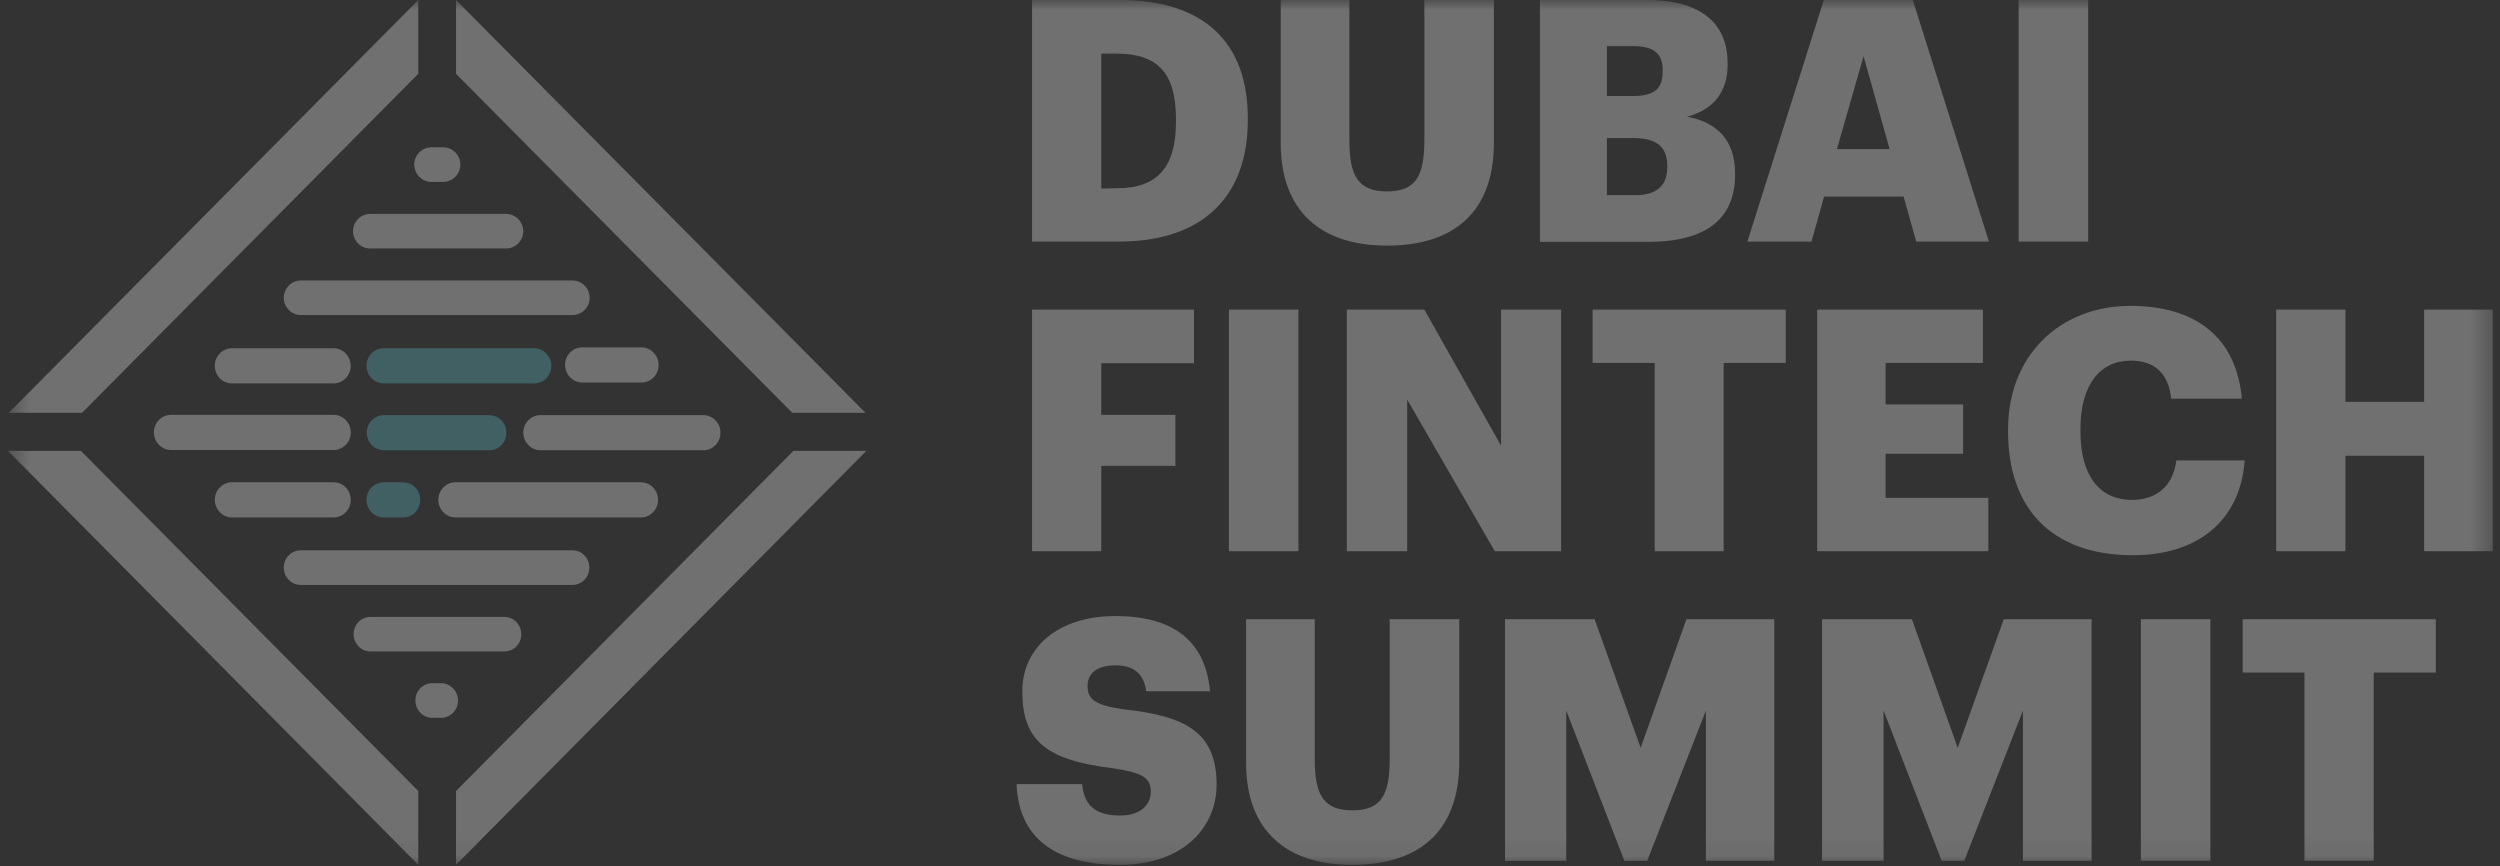 <svg xmlns="http://www.w3.org/2000/svg" width="127" height="44" viewBox="0 0 127 44" fill="none"><rect x="0" y="0" width="127" height="44" fill="#333333" stroke="none"/><g opacity="0.3" clip-path="url(#clip0_154_454)"><mask id="mask0_154_454" style="mask-type:luminance" maskUnits="userSpaceOnUse" x="0" y="0" width="127" height="44"><path d="M126.634 -3.8147e-06H0.404V43.934H126.634V-3.8147e-06Z" fill="white"></path></mask><g mask="url(#mask0_154_454)"><path d="M52.428 -3.8147e-06H56.861C61.193 -3.8147e-06 63.388 2.182 63.388 5.99V6.121C63.388 9.944 61.135 12.272 56.847 12.272H52.428V-3.8147e-06ZM56.745 9.563C58.824 9.563 59.739 8.465 59.739 6.18V6.048C59.739 3.72 58.824 2.724 56.716 2.724H55.945V9.577L56.745 9.563Z" fill="white"></path></g><mask id="mask1_154_454" style="mask-type:luminance" maskUnits="userSpaceOnUse" x="0" y="0" width="127" height="44"><path d="M126.634 -3.8147e-06H0.404V43.934H126.634V-3.8147e-06Z" fill="white"></path></mask><g mask="url(#mask1_154_454)"><path d="M65.061 7.293V-3.8147e-06H68.549V7.147C68.549 8.889 68.971 9.724 70.453 9.724C71.936 9.724 72.358 8.933 72.358 7.103V-3.8147e-06H75.89V7.249C75.89 10.822 73.811 12.477 70.453 12.477C67.096 12.477 65.075 10.734 65.061 7.293Z" fill="white"></path></g><mask id="mask2_154_454" style="mask-type:luminance" maskUnits="userSpaceOnUse" x="0" y="0" width="127" height="44"><path d="M126.634 -3.8147e-06H0.404V43.934H126.634V-3.8147e-06Z" fill="white"></path></mask><g mask="url(#mask2_154_454)"><path d="M78.228 -3.8147e-06H83.665C86.543 -3.8147e-06 87.764 1.303 87.764 3.207V3.28C87.764 4.657 87.066 5.565 85.7 5.931C87.197 6.195 88.142 7.103 88.142 8.801V8.875C88.142 11.071 86.732 12.287 83.709 12.287H78.228V-3.8147e-06ZM82.967 4.877C84.057 4.877 84.464 4.496 84.464 3.632V3.559C84.464 2.724 84.014 2.343 82.967 2.343H81.63V4.877H82.967ZM83.084 9.914C84.188 9.914 84.697 9.402 84.697 8.494V8.421C84.697 7.498 84.203 7.015 82.982 7.015H81.63V9.914H83.084Z" fill="white"></path></g><mask id="mask3_154_454" style="mask-type:luminance" maskUnits="userSpaceOnUse" x="0" y="0" width="127" height="44"><path d="M126.634 -3.8147e-06H0.404V43.934H126.634V-3.8147e-06Z" fill="white"></path></mask><g mask="url(#mask3_154_454)"><path d="M92.649 -3.8147e-06H97.169L101.036 12.272H97.344L96.704 9.988H92.663L92.024 12.272H88.768L92.649 -3.8147e-06ZM93.317 7.571H95.992L94.669 2.856L93.317 7.571Z" fill="white"></path></g><mask id="mask4_154_454" style="mask-type:luminance" maskUnits="userSpaceOnUse" x="0" y="0" width="127" height="44"><path d="M126.634 -3.8147e-06H0.404V43.934H126.634V-3.8147e-06Z" fill="white"></path></mask><g mask="url(#mask4_154_454)"><path d="M106.079 -3.8147e-06H102.547V12.272H106.079V-3.8147e-06Z" fill="white"></path></g><mask id="mask5_154_454" style="mask-type:luminance" maskUnits="userSpaceOnUse" x="0" y="0" width="127" height="44"><path d="M126.634 -3.8147e-06H0.404V43.934H126.634V-3.8147e-06Z" fill="white"></path></mask><g mask="url(#mask5_154_454)"><path d="M52.428 15.728H60.655V18.452H55.945V21.073H59.71V23.666H55.945V28H52.428V15.728Z" fill="white"></path></g><mask id="mask6_154_454" style="mask-type:luminance" maskUnits="userSpaceOnUse" x="0" y="0" width="127" height="44"><path d="M126.634 -3.8147e-06H0.404V43.934H126.634V-3.8147e-06Z" fill="white"></path></mask><g mask="url(#mask6_154_454)"><path d="M65.96 15.728H62.428V28H65.96V15.728Z" fill="white"></path></g><mask id="mask7_154_454" style="mask-type:luminance" maskUnits="userSpaceOnUse" x="0" y="0" width="127" height="44"><path d="M126.634 -3.8147e-06H0.404V43.934H126.634V-3.8147e-06Z" fill="white"></path></mask><g mask="url(#mask7_154_454)"><path d="M68.418 15.728H72.357L76.253 22.64V15.728H79.305V28H75.933L71.485 20.297V28H68.418V15.728Z" fill="white"></path></g><mask id="mask8_154_454" style="mask-type:luminance" maskUnits="userSpaceOnUse" x="0" y="0" width="127" height="44"><path d="M126.634 -3.8147e-06H0.404V43.934H126.634V-3.8147e-06Z" fill="white"></path></mask><g mask="url(#mask8_154_454)"><path d="M84.059 18.437H80.904V15.728H90.716V18.437H87.562V28H84.059V18.437Z" fill="white"></path></g><mask id="mask9_154_454" style="mask-type:luminance" maskUnits="userSpaceOnUse" x="0" y="0" width="127" height="44"><path d="M126.634 -3.8147e-06H0.404V43.934H126.634V-3.8147e-06Z" fill="white"></path></mask><g mask="url(#mask9_154_454)"><path d="M92.314 15.728H100.731V18.437H95.788V20.546H99.728V23.05H95.788V25.291H101.007V28H92.314V15.728Z" fill="white"></path></g><mask id="mask10_154_454" style="mask-type:luminance" maskUnits="userSpaceOnUse" x="0" y="0" width="127" height="44"><path d="M126.634 -3.8147e-06H0.404V43.934H126.634V-3.8147e-06Z" fill="white"></path></mask><g mask="url(#mask10_154_454)"><path d="M102.01 21.937V21.806C102.01 18.027 104.67 15.538 108.231 15.538C111.4 15.538 113.595 17.017 113.886 20.253H110.295C110.164 18.994 109.481 18.32 108.246 18.32C106.676 18.32 105.687 19.55 105.687 21.791V21.923C105.687 24.134 106.632 25.393 108.289 25.393C109.51 25.393 110.382 24.749 110.557 23.387H114.031C113.798 26.565 111.516 28.205 108.362 28.205C104.103 28.205 102.01 25.701 102.01 21.937Z" fill="white"></path></g><mask id="mask11_154_454" style="mask-type:luminance" maskUnits="userSpaceOnUse" x="0" y="0" width="127" height="44"><path d="M126.634 -3.8147e-06H0.404V43.934H126.634V-3.8147e-06Z" fill="white"></path></mask><g mask="url(#mask11_154_454)"><path d="M115.631 15.728H119.149V20.414H123.146V15.728H126.635V28H123.146V23.153H119.149V28H115.631V15.728Z" fill="white"></path></g><mask id="mask12_154_454" style="mask-type:luminance" maskUnits="userSpaceOnUse" x="0" y="0" width="127" height="44"><path d="M126.634 -3.8147e-06H0.404V43.934H126.634V-3.8147e-06Z" fill="white"></path></mask><g mask="url(#mask12_154_454)"><path d="M51.643 39.833H54.971C55.059 40.712 55.451 41.429 56.89 41.429C57.893 41.429 58.46 40.931 58.46 40.214C58.46 39.496 58.009 39.247 56.541 39.028C53.096 38.617 51.933 37.592 51.933 35.117C51.933 32.906 53.736 31.295 56.657 31.295C59.565 31.295 61.236 32.525 61.469 35.117H58.227C58.111 34.239 57.617 33.8 56.657 33.8C55.713 33.8 55.248 34.224 55.248 34.839C55.248 35.528 55.625 35.835 57.137 36.04C60.219 36.377 61.803 37.197 61.803 39.848C61.803 42.103 60.03 43.934 56.89 43.934C53.489 43.934 51.744 42.484 51.643 39.833Z" fill="white"></path></g><mask id="mask13_154_454" style="mask-type:luminance" maskUnits="userSpaceOnUse" x="0" y="0" width="127" height="44"><path d="M126.634 -3.8147e-06H0.404V43.934H126.634V-3.8147e-06Z" fill="white"></path></mask><g mask="url(#mask13_154_454)"><path d="M63.301 38.749V31.456H66.789V38.588C66.789 40.331 67.211 41.166 68.694 41.166C70.176 41.166 70.598 40.375 70.598 38.544V31.456H74.13V38.705C74.13 42.279 72.051 43.934 68.694 43.934C65.336 43.934 63.301 42.191 63.301 38.749Z" fill="white"></path></g><mask id="mask14_154_454" style="mask-type:luminance" maskUnits="userSpaceOnUse" x="0" y="0" width="127" height="44"><path d="M126.634 -3.8147e-06H0.404V43.934H126.634V-3.8147e-06Z" fill="white"></path></mask><g mask="url(#mask14_154_454)"><path d="M76.455 31.456H81.005L83.345 37.988L85.671 31.456H90.133V43.728H86.659V36.099L83.679 43.728H82.517L79.566 36.099V43.728H76.455V31.456Z" fill="white"></path></g><mask id="mask15_154_454" style="mask-type:luminance" maskUnits="userSpaceOnUse" x="0" y="0" width="127" height="44"><path d="M126.634 -3.8147e-06H0.404V43.934H126.634V-3.8147e-06Z" fill="white"></path></mask><g mask="url(#mask15_154_454)"><path d="M92.575 31.456H97.125L99.451 37.988L101.791 31.456H106.253V43.728H102.765V36.099L99.785 43.728H98.637L95.686 36.099V43.728H92.561V31.456H92.575Z" fill="white"></path></g><mask id="mask16_154_454" style="mask-type:luminance" maskUnits="userSpaceOnUse" x="0" y="0" width="127" height="44"><path d="M126.634 -3.8147e-06H0.404V43.934H126.634V-3.8147e-06Z" fill="white"></path></mask><g mask="url(#mask16_154_454)"><path d="M112.288 31.456H108.756V43.728H112.288V31.456Z" fill="white"></path></g><mask id="mask17_154_454" style="mask-type:luminance" maskUnits="userSpaceOnUse" x="0" y="0" width="127" height="44"><path d="M126.634 -3.8147e-06H0.404V43.934H126.634V-3.8147e-06Z" fill="white"></path></mask><g mask="url(#mask17_154_454)"><path d="M117.082 34.166H113.928V31.456H123.739V34.166H120.585V43.728H117.067V34.166H117.082Z" fill="white"></path></g><mask id="mask18_154_454" style="mask-type:luminance" maskUnits="userSpaceOnUse" x="0" y="0" width="127" height="44"><path d="M126.634 -3.8147e-06H0.404V43.934H126.634V-3.8147e-06Z" fill="white"></path></mask><g mask="url(#mask18_154_454)"><path d="M21.917 9.241H22.513C22.993 9.241 23.385 8.845 23.385 8.362C23.385 7.879 22.993 7.483 22.513 7.483H21.917C21.437 7.483 21.045 7.879 21.045 8.362C21.045 8.845 21.437 9.241 21.917 9.241Z" fill="white"></path></g><mask id="mask19_154_454" style="mask-type:luminance" maskUnits="userSpaceOnUse" x="0" y="0" width="127" height="44"><path d="M126.634 -3.8147e-06H0.404V43.934H126.634V-3.8147e-06Z" fill="white"></path></mask><g mask="url(#mask19_154_454)"><path d="M18.806 12.623H25.71C26.19 12.623 26.582 12.228 26.582 11.745C26.582 11.262 26.19 10.866 25.71 10.866H18.806C18.326 10.866 17.934 11.262 17.934 11.745C17.934 12.228 18.326 12.623 18.806 12.623Z" fill="white"></path></g><mask id="mask20_154_454" style="mask-type:luminance" maskUnits="userSpaceOnUse" x="0" y="0" width="127" height="44"><path d="M126.634 -3.8147e-06H0.404V43.934H126.634V-3.8147e-06Z" fill="white"></path></mask><g mask="url(#mask20_154_454)"><path d="M29.083 14.249H15.288C14.809 14.249 14.416 14.645 14.416 15.128C14.416 15.611 14.809 16.006 15.288 16.006H29.083C29.562 16.006 29.955 15.611 29.955 15.128C29.955 14.645 29.562 14.249 29.083 14.249Z" fill="white"></path></g><mask id="mask21_154_454" style="mask-type:luminance" maskUnits="userSpaceOnUse" x="0" y="0" width="127" height="44"><path d="M126.634 -3.8147e-06H0.404V43.934H126.634V-3.8147e-06Z" fill="white"></path></mask><g mask="url(#mask21_154_454)"><path d="M27.135 17.691H19.489C19.01 17.691 18.617 18.086 18.617 18.584C18.617 19.067 19.01 19.477 19.489 19.477H27.135C27.615 19.477 28.007 19.082 28.007 18.584C28.007 18.101 27.615 17.691 27.135 17.691Z" fill="#60C8D3"></path></g><mask id="mask22_154_454" style="mask-type:luminance" maskUnits="userSpaceOnUse" x="0" y="0" width="127" height="44"><path d="M126.634 -3.8147e-06H0.404V43.934H126.634V-3.8147e-06Z" fill="white"></path></mask><g mask="url(#mask22_154_454)"><path d="M32.586 17.647H29.577C29.098 17.647 28.705 18.042 28.705 18.54C28.705 19.023 29.098 19.433 29.577 19.433H32.586C33.066 19.433 33.458 19.038 33.458 18.54C33.458 18.057 33.066 17.647 32.586 17.647Z" fill="white"></path></g><mask id="mask23_154_454" style="mask-type:luminance" maskUnits="userSpaceOnUse" x="0" y="0" width="127" height="44"><path d="M126.634 -3.8147e-06H0.404V43.934H126.634V-3.8147e-06Z" fill="white"></path></mask><g mask="url(#mask23_154_454)"><path d="M35.727 21.088H27.456C26.977 21.088 26.584 21.483 26.584 21.981C26.584 22.465 26.977 22.875 27.456 22.875H35.727C36.207 22.875 36.599 22.479 36.599 21.981C36.599 21.483 36.207 21.088 35.727 21.088Z" fill="white"></path></g><mask id="mask24_154_454" style="mask-type:luminance" maskUnits="userSpaceOnUse" x="0" y="0" width="127" height="44"><path d="M126.634 -3.8147e-06H0.404V43.934H126.634V-3.8147e-06Z" fill="white"></path></mask><g mask="url(#mask24_154_454)"><path d="M32.557 24.5H23.138C22.658 24.5 22.266 24.896 22.266 25.393C22.266 25.877 22.658 26.287 23.138 26.287H32.557C33.037 26.287 33.429 25.891 33.429 25.393C33.429 24.896 33.037 24.5 32.557 24.5Z" fill="white"></path></g><mask id="mask25_154_454" style="mask-type:luminance" maskUnits="userSpaceOnUse" x="0" y="0" width="127" height="44"><path d="M126.634 -3.8147e-06H0.404V43.934H126.634V-3.8147e-06Z" fill="white"></path></mask><g mask="url(#mask25_154_454)"><path d="M24.852 21.088H19.503C19.023 21.088 18.631 21.483 18.631 21.981C18.631 22.465 19.023 22.875 19.503 22.875H24.852C25.332 22.875 25.724 22.479 25.724 21.981C25.724 21.483 25.332 21.088 24.852 21.088Z" fill="#60C8D3"></path></g><mask id="mask26_154_454" style="mask-type:luminance" maskUnits="userSpaceOnUse" x="0" y="0" width="127" height="44"><path d="M126.634 -3.8147e-06H0.404V43.934H126.634V-3.8147e-06Z" fill="white"></path></mask><g mask="url(#mask26_154_454)"><path d="M20.478 24.5H19.489C19.01 24.5 18.617 24.896 18.617 25.393C18.617 25.877 19.01 26.287 19.489 26.287H20.478C20.957 26.287 21.35 25.891 21.35 25.393C21.35 24.896 20.957 24.5 20.478 24.5Z" fill="#60C8D3"></path></g><mask id="mask27_154_454" style="mask-type:luminance" maskUnits="userSpaceOnUse" x="0" y="0" width="127" height="44"><path d="M126.634 -3.8147e-06H0.404V43.934H126.634V-3.8147e-06Z" fill="white"></path></mask><g mask="url(#mask27_154_454)"><path d="M11.784 19.477H16.945C17.424 19.477 17.817 19.082 17.817 18.584C17.817 18.101 17.424 17.691 16.945 17.691H11.784C11.305 17.691 10.912 18.086 10.912 18.584C10.912 19.082 11.305 19.477 11.784 19.477Z" fill="white"></path></g><mask id="mask28_154_454" style="mask-type:luminance" maskUnits="userSpaceOnUse" x="0" y="0" width="127" height="44"><path d="M126.634 -3.8147e-06H0.404V43.934H126.634V-3.8147e-06Z" fill="white"></path></mask><g mask="url(#mask28_154_454)"><path d="M16.947 22.86C17.427 22.86 17.819 22.465 17.819 21.967C17.819 21.483 17.427 21.073 16.947 21.073H8.691C8.211 21.073 7.818 21.469 7.818 21.967C7.818 22.45 8.211 22.86 8.691 22.86H16.947Z" fill="white"></path></g><mask id="mask29_154_454" style="mask-type:luminance" maskUnits="userSpaceOnUse" x="0" y="0" width="127" height="44"><path d="M126.634 -3.8147e-06H0.404V43.934H126.634V-3.8147e-06Z" fill="white"></path></mask><g mask="url(#mask29_154_454)"><path d="M16.945 24.5H11.784C11.305 24.5 10.912 24.896 10.912 25.393C10.912 25.877 11.305 26.287 11.784 26.287H16.945C17.424 26.287 17.817 25.891 17.817 25.393C17.817 24.896 17.424 24.5 16.945 24.5Z" fill="white"></path></g><mask id="mask30_154_454" style="mask-type:luminance" maskUnits="userSpaceOnUse" x="0" y="0" width="127" height="44"><path d="M126.634 -3.8147e-06H0.404V43.934H126.634V-3.8147e-06Z" fill="white"></path></mask><g mask="url(#mask30_154_454)"><path d="M25.623 31.339H18.82C18.341 31.339 17.963 31.735 17.963 32.218C17.963 32.701 18.355 33.096 18.82 33.096H25.623C26.103 33.096 26.481 32.701 26.481 32.218C26.481 31.735 26.103 31.339 25.623 31.339Z" fill="white"></path></g><mask id="mask31_154_454" style="mask-type:luminance" maskUnits="userSpaceOnUse" x="0" y="0" width="127" height="44"><path d="M126.634 -3.8147e-06H0.404V43.934H126.634V-3.8147e-06Z" fill="white"></path></mask><g mask="url(#mask31_154_454)"><path d="M29.083 27.956H15.274C14.794 27.956 14.416 28.352 14.416 28.835C14.416 29.318 14.809 29.714 15.274 29.714H29.083C29.562 29.714 29.94 29.318 29.94 28.835C29.94 28.352 29.562 27.956 29.083 27.956Z" fill="white"></path></g><mask id="mask32_154_454" style="mask-type:luminance" maskUnits="userSpaceOnUse" x="0" y="0" width="127" height="44"><path d="M126.634 -3.8147e-06H0.404V43.934H126.634V-3.8147e-06Z" fill="white"></path></mask><g mask="url(#mask32_154_454)"><path d="M22.41 34.707H21.959C21.48 34.707 21.102 35.103 21.102 35.586C21.102 36.069 21.494 36.465 21.959 36.465H22.41C22.89 36.465 23.267 36.069 23.267 35.586C23.267 35.103 22.875 34.707 22.41 34.707Z" fill="white"></path></g><mask id="mask33_154_454" style="mask-type:luminance" maskUnits="userSpaceOnUse" x="0" y="0" width="127" height="44"><path d="M126.634 -3.8147e-06H0.404V43.934H126.634V-3.8147e-06Z" fill="white"></path></mask><g mask="url(#mask33_154_454)"><path d="M43.967 20.971L23.166 -3.8147e-06V3.749L40.246 20.971H43.967Z" fill="white"></path></g><mask id="mask34_154_454" style="mask-type:luminance" maskUnits="userSpaceOnUse" x="0" y="0" width="127" height="44"><path d="M126.634 -3.8147e-06H0.404V43.934H126.634V-3.8147e-06Z" fill="white"></path></mask><g mask="url(#mask34_154_454)"><path d="M0.404 22.904L21.249 43.934V40.184L4.111 22.904H0.404Z" fill="white"></path></g><mask id="mask35_154_454" style="mask-type:luminance" maskUnits="userSpaceOnUse" x="0" y="0" width="127" height="44"><path d="M126.634 -3.8147e-06H0.404V43.934H126.634V-3.8147e-06Z" fill="white"></path></mask><g mask="url(#mask35_154_454)"><path d="M21.248 3.749V-3.8147e-06L0.447 20.971H4.168L21.248 3.749Z" fill="white"></path></g><mask id="mask36_154_454" style="mask-type:luminance" maskUnits="userSpaceOnUse" x="0" y="0" width="127" height="44"><path d="M126.634 -3.8147e-06H0.404V43.934H126.634V-3.8147e-06Z" fill="white"></path></mask><g mask="url(#mask36_154_454)"><path d="M23.166 40.184V43.934L44.011 22.904H40.304L23.166 40.184Z" fill="white"></path></g></g><defs><clipPath id="clip0_154_454"><rect width="126.4" height="44" fill="white" transform="translate(0.4)"></rect></clipPath></defs></svg>